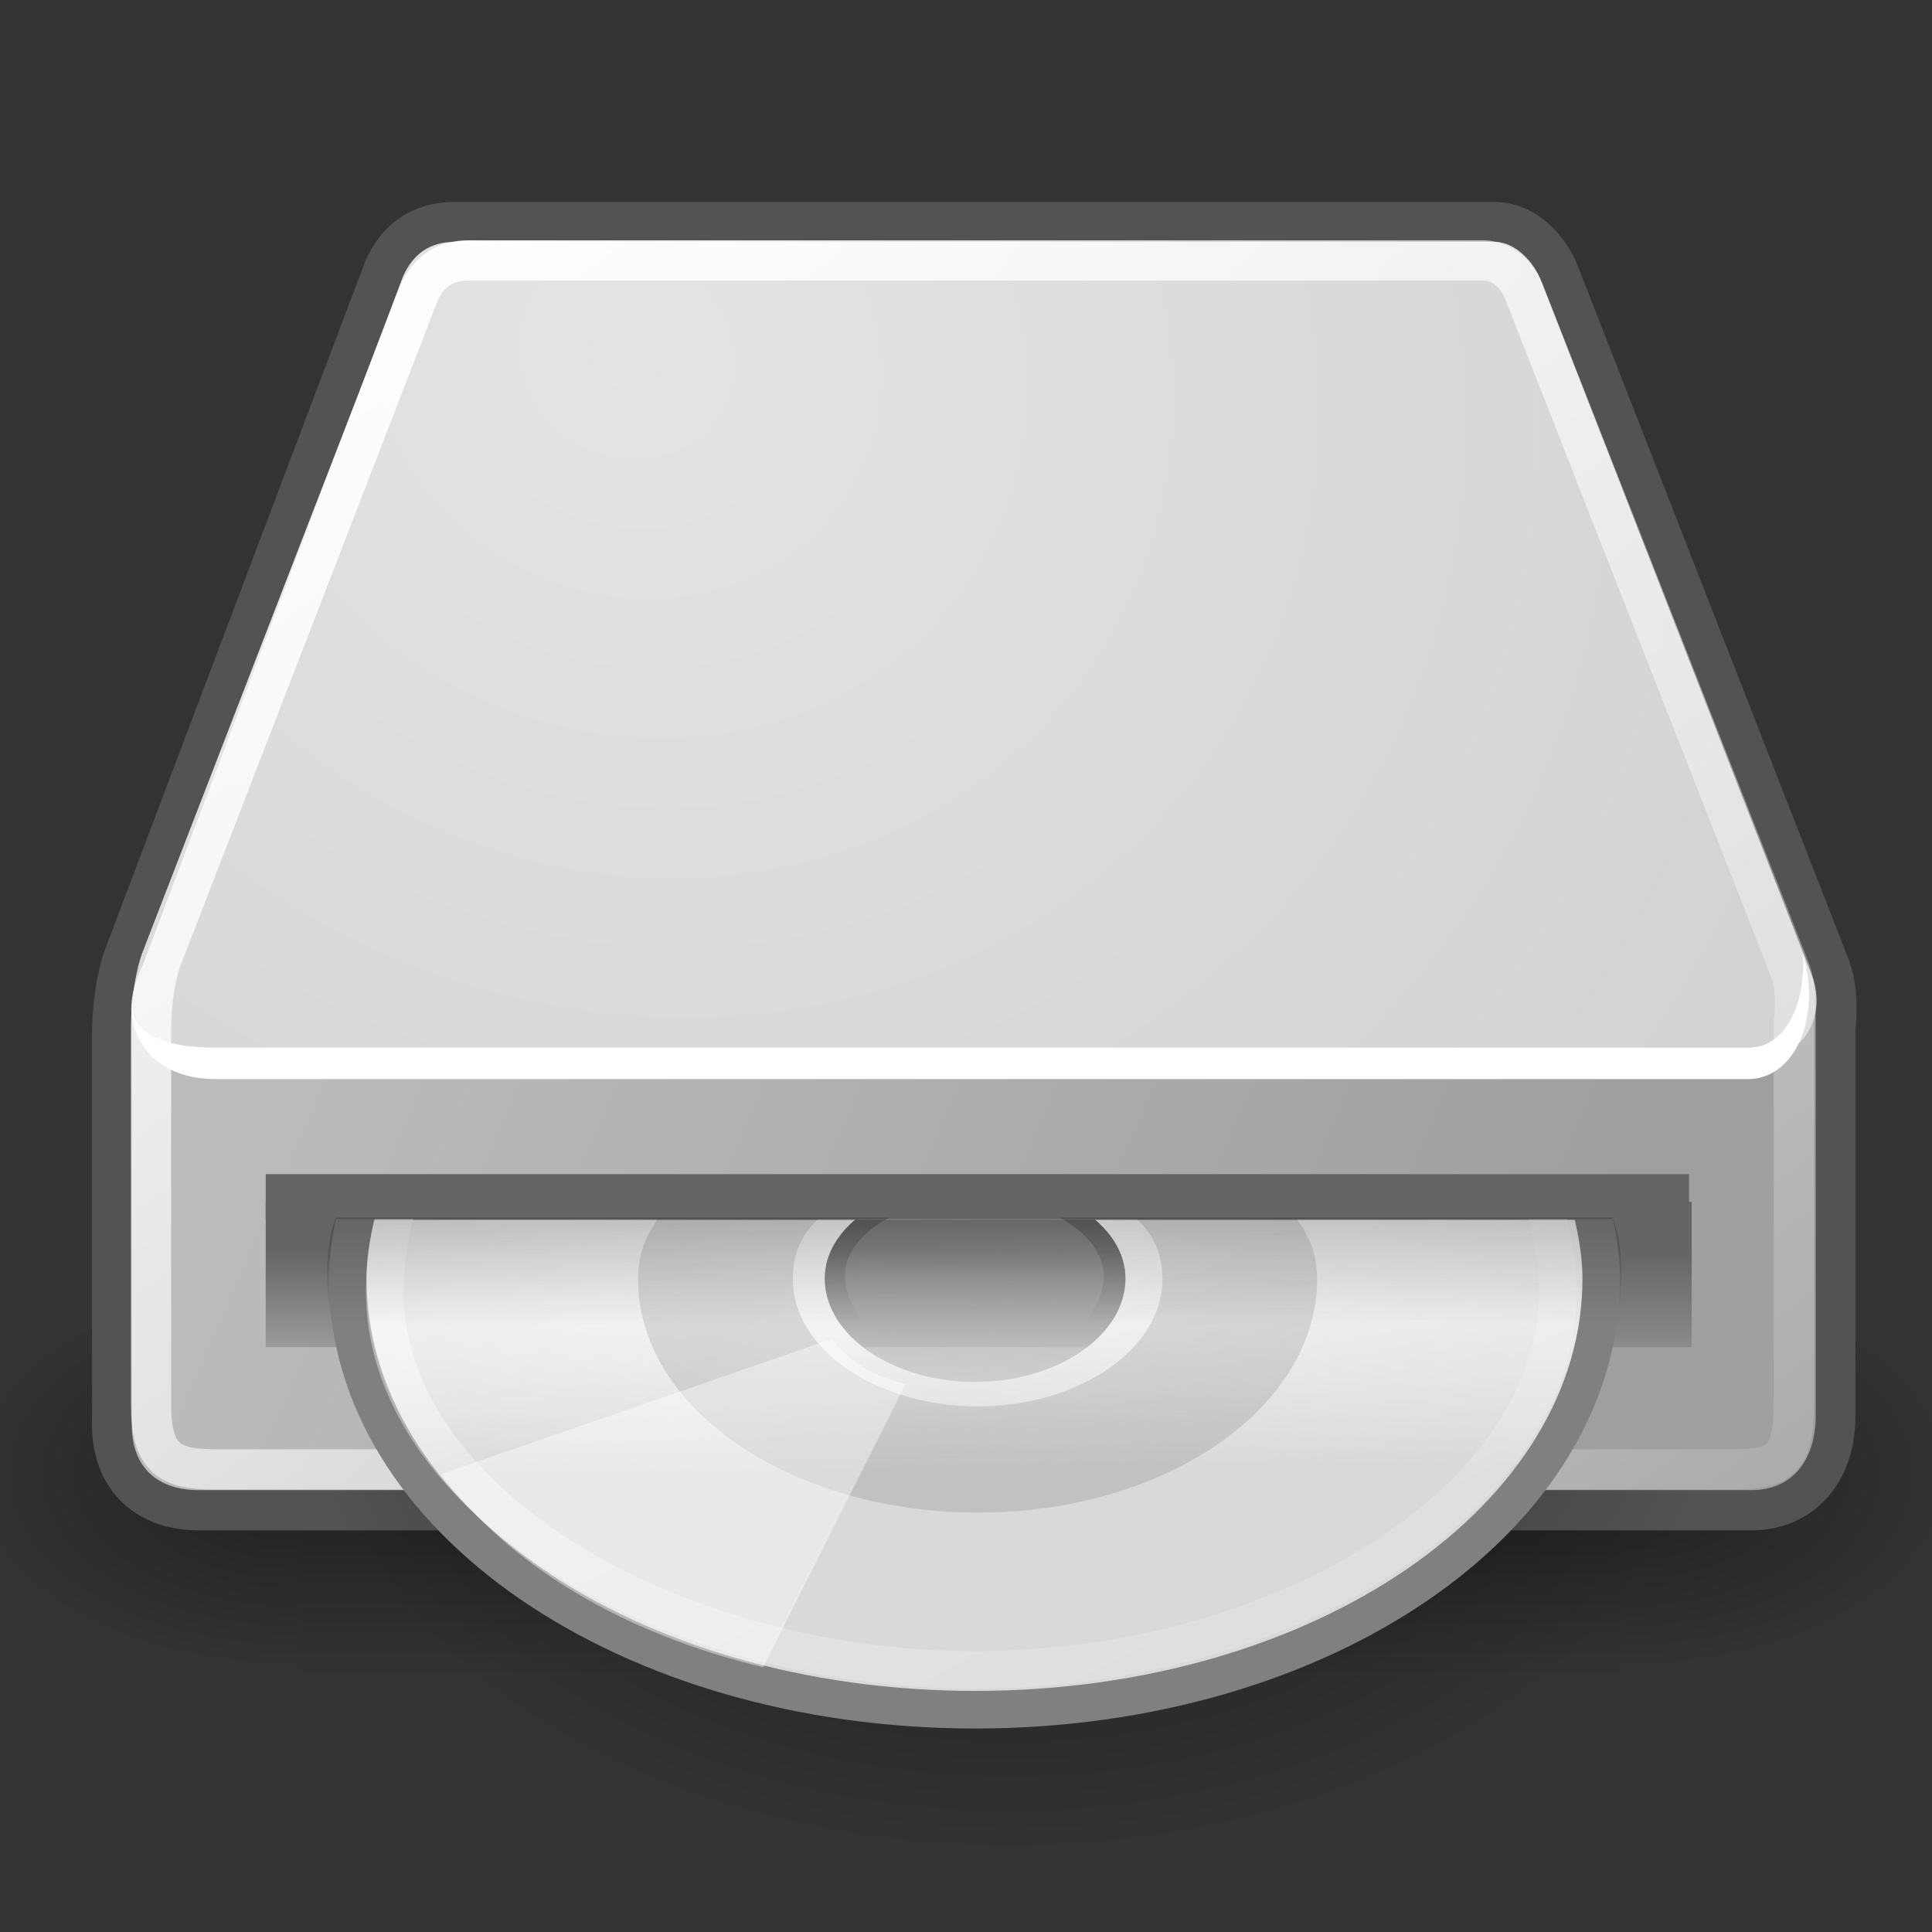 <?xml version="1.0" encoding="UTF-8" standalone="no"?>
<!-- Created with Inkscape (http://www.inkscape.org/) -->
<svg
   xmlns:dc="http://purl.org/dc/elements/1.1/"
   xmlns:cc="http://creativecommons.org/ns#"
   xmlns:rdf="http://www.w3.org/1999/02/22-rdf-syntax-ns#"
   xmlns:svg="http://www.w3.org/2000/svg"
   xmlns="http://www.w3.org/2000/svg"
   xmlns:xlink="http://www.w3.org/1999/xlink"
   xmlns:sodipodi="http://sodipodi.sourceforge.net/DTD/sodipodi-0.dtd"
   xmlns:inkscape="http://www.inkscape.org/namespaces/inkscape"
   sodipodi:docname="drive-optical.svg"
   sodipodi:docbase="/home/jimmac/src/cvs/tango-icon-theme/scalable/devices"
   inkscape:version="0.46"
   sodipodi:version="0.32"
   id="svg2913"
   height="48px"
   width="48px"
   inkscape:output_extension="org.inkscape.output.svg.inkscape">
  <rect width="100%" height="100%" fill="#333333" stroke="none"/>
  <defs
     id="defs3">
    <inkscape:perspective
       sodipodi:type="inkscape:persp3d"
       inkscape:vp_x="0 : 24 : 1"
       inkscape:vp_y="0 : 1000 : 0"
       inkscape:vp_z="48 : 24 : 1"
       inkscape:persp3d-origin="24 : 16 : 1"
       id="perspective83" />
    <radialGradient
       inkscape:collect="always"
       xlink:href="#linearGradient5060"
       id="radialGradient6719"
       gradientUnits="userSpaceOnUse"
       gradientTransform="matrix(-2.774,0,0,1.97,112.762,-872.885)"
       cx="605.714"
       cy="486.648"
       fx="605.714"
       fy="486.648"
       r="117.143" />
    <linearGradient
       inkscape:collect="always"
       id="linearGradient5060">
      <stop
         style="stop-color:black;stop-opacity:1;"
         offset="0"
         id="stop5062" />
      <stop
         style="stop-color:black;stop-opacity:0;"
         offset="1"
         id="stop5064" />
    </linearGradient>
    <radialGradient
       inkscape:collect="always"
       xlink:href="#linearGradient5060"
       id="radialGradient6717"
       gradientUnits="userSpaceOnUse"
       gradientTransform="matrix(2.774,0,0,1.97,-1891.633,-872.885)"
       cx="605.714"
       cy="486.648"
       fx="605.714"
       fy="486.648"
       r="117.143" />
    <linearGradient
       id="linearGradient5048">
      <stop
         style="stop-color:black;stop-opacity:0;"
         offset="0"
         id="stop5050" />
      <stop
         id="stop5056"
         offset="0.5"
         style="stop-color:black;stop-opacity:1;" />
      <stop
         style="stop-color:black;stop-opacity:0;"
         offset="1"
         id="stop5052" />
    </linearGradient>
    <linearGradient
       inkscape:collect="always"
       xlink:href="#linearGradient5048"
       id="linearGradient6715"
       gradientUnits="userSpaceOnUse"
       gradientTransform="matrix(2.774,0,0,1.97,-1892.179,-872.885)"
       x1="302.857"
       y1="366.648"
       x2="302.857"
       y2="609.505" />
    <linearGradient
       id="linearGradient2351"
       inkscape:collect="always">
      <stop
         id="stop2353"
         offset="0"
         style="stop-color:#656565;stop-opacity:1;" />
      <stop
         id="stop2355"
         offset="1"
         style="stop-color:#656565;stop-opacity:0;" />
    </linearGradient>
    <linearGradient
       id="linearGradient2345">
      <stop
         style="stop-color:#d9d9d9;stop-opacity:1;"
         offset="0"
         id="stop2347" />
      <stop
         style="stop-color:#eeeeee;stop-opacity:0;"
         offset="1"
         id="stop2349" />
    </linearGradient>
    <linearGradient
       inkscape:collect="always"
       id="linearGradient2329">
      <stop
         style="stop-color:#000000;stop-opacity:1;"
         offset="0"
         id="stop2331" />
      <stop
         style="stop-color:#000000;stop-opacity:0;"
         offset="1"
         id="stop2333" />
    </linearGradient>
    <linearGradient
       inkscape:collect="always"
       id="linearGradient2315">
      <stop
         style="stop-color:#656565;stop-opacity:1;"
         offset="0"
         id="stop2317" />
      <stop
         style="stop-color:#656565;stop-opacity:0;"
         offset="1"
         id="stop2319" />
    </linearGradient>
    <linearGradient
       inkscape:collect="always"
       id="linearGradient2165">
      <stop
         style="stop-color:#000000;stop-opacity:1;"
         offset="0"
         id="stop2167" />
      <stop
         style="stop-color:#000000;stop-opacity:0;"
         offset="1"
         id="stop2169" />
    </linearGradient>
    <linearGradient
       id="aigrd1"
       gradientUnits="userSpaceOnUse"
       x1="14.997"
       y1="11.188"
       x2="32.511"
       y2="34.307">
      <stop
         offset="0"
         style="stop-color:#EBEBEB"
         id="stop3034" />
      <stop
         offset="0.5"
         style="stop-color:#FFFFFF"
         id="stop3036" />
      <stop
         offset="1"
         style="stop-color:#EBEBEB"
         id="stop3038" />
    </linearGradient>
    <linearGradient
       inkscape:collect="always"
       id="linearGradient6036">
      <stop
         style="stop-color:#ffffff;stop-opacity:1;"
         offset="0"
         id="stop6038" />
      <stop
         style="stop-color:#ffffff;stop-opacity:0;"
         offset="1"
         id="stop6040" />
    </linearGradient>
    <linearGradient
       id="linearGradient4264"
       inkscape:collect="always">
      <stop
         id="stop4266"
         offset="0"
         style="stop-color:#000000;stop-opacity:1;" />
      <stop
         id="stop4268"
         offset="1"
         style="stop-color:#000000;stop-opacity:0;" />
    </linearGradient>
    <linearGradient
       id="linearGradient4254"
       inkscape:collect="always">
      <stop
         id="stop4256"
         offset="0"
         style="stop-color:#ffffff;stop-opacity:1;" />
      <stop
         id="stop4258"
         offset="1"
         style="stop-color:#ffffff;stop-opacity:0;" />
    </linearGradient>
    <linearGradient
       id="linearGradient4244">
      <stop
         id="stop4246"
         offset="0"
         style="stop-color:#e4e4e4;stop-opacity:1;" />
      <stop
         id="stop4248"
         offset="1"
         style="stop-color:#d3d3d3;stop-opacity:1;" />
    </linearGradient>
    <linearGradient
       id="linearGradient4228">
      <stop
         id="stop4230"
         offset="0"
         style="stop-color:#bbbbbb;stop-opacity:1;" />
      <stop
         id="stop4232"
         offset="1"
         style="stop-color:#9f9f9f;stop-opacity:1;" />
    </linearGradient>
    <linearGradient
       gradientUnits="userSpaceOnUse"
       y2="40.944"
       x2="36.183"
       y1="28.481"
       x1="7.605"
       id="linearGradient4234"
       xlink:href="#linearGradient4228"
       inkscape:collect="always"
       gradientTransform="translate(0,-1.945)" />
    <radialGradient
       gradientUnits="userSpaceOnUse"
       gradientTransform="matrix(1.286,0.782,-0.711,1.17,-2.354,-6.821)"
       r="20.936"
       fy="2.959"
       fx="15.571"
       cy="2.959"
       cx="15.571"
       id="radialGradient4250"
       xlink:href="#linearGradient4244"
       inkscape:collect="always" />
    <linearGradient
       gradientUnits="userSpaceOnUse"
       y2="47.621"
       x2="44.096"
       y1="4.433"
       x1="12.378"
       id="linearGradient4260"
       xlink:href="#linearGradient4254"
       inkscape:collect="always"
       gradientTransform="translate(0,-1.945)" />
    <radialGradient
       gradientUnits="userSpaceOnUse"
       gradientTransform="matrix(1,0,0,0.651,-5.289283e-16,9.456)"
       r="23.555"
       fy="27.096"
       fx="23.202"
       cy="27.096"
       cx="23.202"
       id="radialGradient4270"
       xlink:href="#linearGradient4264"
       inkscape:collect="always" />
    <linearGradient
       inkscape:collect="always"
       xlink:href="#aigrd1"
       id="linearGradient2155"
       gradientUnits="userSpaceOnUse"
       gradientTransform="matrix(0.953,0,0,0.657,1.345,19.22)"
       x1="14.997"
       y1="11.188"
       x2="32.511"
       y2="34.307" />
    <linearGradient
       inkscape:collect="always"
       xlink:href="#linearGradient6036"
       id="linearGradient2161"
       gradientUnits="userSpaceOnUse"
       gradientTransform="matrix(0.739,0,0,0.509,6.216,21.992)"
       x1="10.502"
       y1="3.61"
       x2="48.799"
       y2="54.698" />
    <radialGradient
       inkscape:collect="always"
       xlink:href="#linearGradient2165"
       id="radialGradient2171"
       cx="24.218"
       cy="33.769"
       fx="24.218"
       fy="33.769"
       r="17.678"
       gradientTransform="matrix(1,0,0,0.695,0,10.3)"
       gradientUnits="userSpaceOnUse" />
    <linearGradient
       inkscape:collect="always"
       xlink:href="#linearGradient2351"
       id="linearGradient2321"
       x1="24.307"
       y1="33.693"
       x2="24.307"
       y2="37.609"
       gradientUnits="userSpaceOnUse" />
    <linearGradient
       inkscape:collect="always"
       xlink:href="#linearGradient2329"
       id="linearGradient2335"
       x1="23.375"
       y1="28.434"
       x2="23.375"
       y2="32.938"
       gradientUnits="userSpaceOnUse" />
    <linearGradient
       inkscape:collect="always"
       xlink:href="#linearGradient2329"
       id="linearGradient2337"
       x1="23.375"
       y1="28.434"
       x2="23.375"
       y2="32.938"
       gradientUnits="userSpaceOnUse" />
    <linearGradient
       inkscape:collect="always"
       xlink:href="#linearGradient2315"
       id="linearGradient2341"
       gradientUnits="userSpaceOnUse"
       gradientTransform="matrix(1,0,0,0.799,-9.653736e-16,6.605)"
       x1="24.307"
       y1="32.791"
       x2="24.307"
       y2="34.201" />
    <linearGradient
       inkscape:collect="always"
       xlink:href="#linearGradient2345"
       id="linearGradient2343"
       gradientUnits="userSpaceOnUse"
       gradientTransform="matrix(0.8,0,0,0.552,4.726,20.599)"
       x1="26.333"
       y1="34.172"
       x2="26.194"
       y2="21.988" />
  </defs>
  <sodipodi:namedview
     inkscape:window-y="74"
     inkscape:window-x="294"
     inkscape:window-height="752"
     inkscape:window-width="872"
     inkscape:document-units="px"
     inkscape:grid-bbox="true"
     showgrid="false"
     inkscape:current-layer="layer2"
     inkscape:cy="20.858772"
     inkscape:cx="24.951242"
     inkscape:zoom="1"
     inkscape:pageshadow="2"
     inkscape:pageopacity="0.0"
     borderopacity="0.173"
     bordercolor="#666666"
     pagecolor="#ffffff"
     id="base"
     inkscape:showpageshadow="false" />
  <g
     inkscape:label="pix"
     id="layer2"
     inkscape:groupmode="layer">
    <g
       transform="matrix(2.45274e-2,0,0,2.086758e-2,45.691,34.828)"
       id="g6707">
      <rect
         style="opacity:0.402;color:black;fill:url(#linearGradient6715);fill-opacity:1;fill-rule:nonzero;stroke:none;stroke-width:1;stroke-linecap:round;stroke-linejoin:miter;marker:none;marker-start:none;marker-mid:none;marker-end:none;stroke-miterlimit:4;stroke-dasharray:none;stroke-dashoffset:0;stroke-opacity:1;visibility:visible;display:inline;overflow:visible"
         id="rect6709"
         width="1339.633"
         height="478.357"
         x="-1559.252"
         y="-150.697" />
      <path
         style="opacity:0.402;color:black;fill:url(#radialGradient6717);fill-opacity:1;fill-rule:nonzero;stroke:none;stroke-width:1;stroke-linecap:round;stroke-linejoin:miter;marker:none;marker-start:none;marker-mid:none;marker-end:none;stroke-miterlimit:4;stroke-dasharray:none;stroke-dashoffset:0;stroke-opacity:1;visibility:visible;display:inline;overflow:visible"
         d="M -219.619,-150.68 C -219.619,-150.68 -219.619,327.65 -219.619,327.65 C -76.745,328.551 125.781,220.481 125.781,88.454 C 125.781,-43.572 -33.655,-150.68 -219.619,-150.68 z "
         id="path6711"
         sodipodi:nodetypes="cccc" />
      <path
         sodipodi:nodetypes="cccc"
         id="path6713"
         d="M -1559.252,-150.68 C -1559.252,-150.68 -1559.252,327.65 -1559.252,327.65 C -1702.127,328.551 -1904.652,220.481 -1904.652,88.454 C -1904.652,-43.572 -1745.216,-150.68 -1559.252,-150.68 z "
         style="opacity:0.402;color:black;fill:url(#radialGradient6719);fill-opacity:1;fill-rule:nonzero;stroke:none;stroke-width:1;stroke-linecap:round;stroke-linejoin:miter;marker:none;marker-start:none;marker-mid:none;marker-end:none;stroke-miterlimit:4;stroke-dasharray:none;stroke-dashoffset:0;stroke-opacity:1;visibility:visible;display:inline;overflow:visible" />
    </g>
    <path
       sodipodi:nodetypes="cccsccccccccc"
       id="path4196"
       d="M 11.286,6.018 C 10.661,6.018 10.254,6.308 10.004,6.862 C 10.004,6.862 3.536,23.965 3.536,23.965 C 3.536,23.965 3.286,24.637 3.286,25.747 C 3.286,25.747 3.286,35.397 3.286,35.397 C 3.286,36.479 3.943,37.022 4.942,37.022 L 43.504,37.022 C 44.489,37.022 45.098,36.303 45.098,35.178 L 45.098,25.528 C 45.098,25.528 45.204,24.757 45.004,24.215 L 38.286,7.018 C 38.101,6.506 37.649,6.03 37.161,6.018 L 11.286,6.018 z "
       style="stroke-opacity:1;stroke-dasharray:none;stroke-miterlimit:4;stroke-linejoin:round;stroke-linecap:round;stroke-width:2;stroke:#535353;fill-rule:evenodd;fill-opacity:1;fill:none" />
    <path
       sodipodi:type="arc"
       style="opacity:0.566;color:#000000;fill:url(#radialGradient2171);fill-opacity:1;fill-rule:evenodd;stroke:none;stroke-width:1;stroke-linecap:square;stroke-linejoin:round;marker:none;marker-start:none;marker-mid:none;marker-end:none;stroke-miterlimit:4;stroke-dasharray:none;stroke-dashoffset:0;stroke-opacity:0.424;visibility:visible;display:inline;overflow:visible"
       id="path2163"
       sodipodi:cx="24.218407"
       sodipodi:cy="33.769478"
       sodipodi:rx="17.677670"
       sodipodi:ry="12.285980"
       d="M 41.896 33.769 A 17.678 12.286 0 1 1  6.541,33.769 A 17.678 12.286 0 1 1  41.896 33.769 z"
       transform="translate(0.884,1.260942e-6)" />
    <path
       sodipodi:nodetypes="ccccccccc"
       id="path4170"
       d="M 3.274,25.052 L 4.038,24.36 L 41.648,24.423 L 45.11,24.74 L 45.11,35.178 C 45.11,36.304 44.503,37.022 43.518,37.022 L 4.935,37.022 C 3.937,37.022 3.274,36.48 3.274,35.397 L 3.274,25.052 z "
       style="fill:url(#linearGradient4234);fill-opacity:1;fill-rule:evenodd;stroke:none;stroke-width:1.02px;stroke-linecap:butt;stroke-linejoin:miter;stroke-opacity:1" />
    <path
       sodipodi:nodetypes="csccccccs"
       id="path3093"
       d="M 3.549,23.97 C 2.835,25.434 3.548,26.363 4.585,26.363 C 4.585,26.363 43.585,26.363 43.585,26.363 C 44.704,26.339 45.43,25.351 45.013,24.22 L 38.299,7.009 C 38.115,6.497 37.644,6.021 37.156,6.009 L 11.299,6.009 C 10.674,6.009 10.263,6.313 10.013,6.866 C 10.013,6.866 3.549,23.97 3.549,23.97 z "
       style="fill:url(#radialGradient4250);fill-opacity:1;fill-rule:evenodd;stroke:none;stroke-width:1px;stroke-linecap:butt;stroke-linejoin:miter;stroke-opacity:1" />
    <path
       sodipodi:nodetypes="cccccccc"
       id="path4201"
       d="M 44.796,23.684 C 44.86,24.934 44.382,26 43.474,26.028 C 43.474,26.028 5.355,26.028 5.355,26.028 C 4.066,26.028 3.488,25.703 3.271,25.16 C 3.363,26.104 4.097,26.809 5.355,26.809 C 5.355,26.809 43.474,26.809 43.474,26.809 C 44.55,26.776 45.227,25.385 44.826,23.814 L 44.796,23.684 z "
       style="fill:#ffffff;fill-opacity:1;fill-rule:evenodd;stroke:none;stroke-width:1px;stroke-linecap:butt;stroke-linejoin:miter;stroke-opacity:1" />
    <path
       style="fill:none;fill-opacity:1;fill-rule:evenodd;stroke:url(#linearGradient4260);stroke-width:1;stroke-linecap:round;stroke-linejoin:round;stroke-miterlimit:4;stroke-dasharray:none;stroke-opacity:1"
       d="M 11.643,6.471 C 11.041,6.471 10.65,6.751 10.409,7.283 C 10.409,7.283 3.994,23.874 3.994,23.874 C 3.994,23.874 3.753,24.521 3.753,25.589 C 3.753,25.589 3.753,34.879 3.753,34.879 C 3.753,36.234 4.197,36.506 5.348,36.506 L 43.035,36.506 C 44.358,36.506 44.569,36.19 44.569,34.669 L 44.569,25.378 C 44.569,25.378 44.671,24.637 44.479,24.115 L 37.886,7.309 C 37.708,6.816 37.335,6.483 36.865,6.471 L 11.643,6.471 z "
       id="path4252"
       sodipodi:nodetypes="cccsccccccccc" />
    <g
       id="g2142"
       transform="matrix(0.934,0,0,0.934,1.613,-0.368)">
      <rect
         y="32.363"
         x="5.341"
         height="3.865"
         width="37.931"
         id="rect2151"
         style="overflow:visible;display:inline;visibility:visible;stroke-opacity:0.424;stroke-dashoffset:0;stroke-dasharray:none;stroke-miterlimit:4;marker-end:none;marker-mid:none;marker-start:none;marker:none;stroke-linejoin:round;stroke-linecap:square;stroke-width:1;stroke:none;fill-rule:evenodd;fill-opacity:1.0;fill:url(#linearGradient2321);color:#000000;opacity:1" />
      <path
         style="fill:url(#linearGradient2155);fill-rule:nonzero;stroke:none;stroke-miterlimit:4"
         d="M 7.992,31.81 C 7.717,32.641 7.523,33.514 7.523,34.404 C 7.523,40.774 14.971,45.873 24.211,45.873 C 33.45,45.873 40.867,40.774 40.867,34.404 C 40.867,33.518 40.702,32.638 40.43,31.81 L 24.867,31.81 C 26.707,32.056 28.211,33.07 28.211,34.404 C 28.211,35.915 26.402,37.154 24.211,37.154 C 22.02,37.154 20.211,35.915 20.211,34.404 C 20.211,33.07 21.715,32.056 23.555,31.81 L 7.992,31.81 z "
         id="path3040" />
      <path
         style="stroke-opacity:1;stroke-miterlimit:4;stroke:#808080;fill-rule:nonzero;fill:url(#linearGradient2343)"
         d="M 7.836,32.342 C 7.663,33.007 7.523,33.703 7.523,34.404 C 7.523,40.774 14.971,45.873 24.211,45.873 C 33.45,45.873 40.867,40.774 40.867,34.404 C 40.867,33.703 40.727,33.007 40.555,32.342 L 7.836,32.342 z "
         id="path3049"
         sodipodi:nodetypes="cccccc" />
      <path
         style="opacity:0.11;fill-rule:nonzero;stroke:none;stroke-miterlimit:4"
         d="M 16.572,31.835 C 15.799,32.755 15.247,33.295 15.247,34.423 C 15.247,37.896 19.358,40.629 24.278,40.629 C 29.315,40.629 33.308,37.815 33.308,34.423 C 33.308,33.278 32.722,32.75 31.949,31.835 L 26.572,31.835 C 28.25,32.379 29.194,33.072 29.194,34.423 C 29.194,36.281 26.972,37.805 24.278,37.805 C 21.583,37.805 19.362,36.281 19.362,34.423 C 19.362,33.071 20.281,32.378 21.96,31.835 L 16.572,31.835 z "
         id="path3051"
         sodipodi:nodetypes="ccccccccccc" />
      <path
         style="stroke-opacity:1;stroke-miterlimit:4;stroke:none;fill-rule:nonzero;fill-opacity:0.418;fill:#ffffff"
         d="M 18.574,44.743 L 22.363,37.212 C 21.486,36.996 20.814,36.573 20.39,36.016 L 10.012,39.604 C 11.762,41.989 14.807,43.844 18.574,44.743 z "
         id="path4214" />
      <path
         style="opacity:0.546;fill:none;fill-rule:nonzero;stroke:url(#linearGradient2161);stroke-miterlimit:4;stroke-opacity:1"
         d="M 8.912,32.268 C 8.663,33.007 8.508,33.947 8.508,34.741 C 8.508,40.331 16.102,44.813 24.211,44.813 C 32.32,44.813 39.713,40.331 39.713,34.741 C 39.713,33.947 39.529,33.008 39.28,32.268 L 8.912,32.268 z "
         id="path5264"
         sodipodi:nodetypes="cccccc" />
      <rect
         style="opacity:1;color:#000000;fill:url(#linearGradient2341);fill-opacity:1;fill-rule:evenodd;stroke:none;stroke-width:1;stroke-linecap:square;stroke-linejoin:round;marker:none;marker-start:none;marker-mid:none;marker-end:none;stroke-miterlimit:4;stroke-dasharray:none;stroke-dashoffset:0;stroke-opacity:0.424;visibility:visible;display:inline;overflow:visible;font-family:Bitstream Vera Sans"
         id="rect4963"
         width="37.864"
         height="1.191"
         x="5.341"
         y="31.627" />
    </g>
    <path
       style="opacity:0.36;stroke-opacity:1;stroke-linejoin:miter;stroke-linecap:butt;stroke-width:1px;stroke:none;fill-rule:evenodd;fill-opacity:1.0;fill:url(#linearGradient2335)"
       d="M 26.312,30.25 L 40.062,30.25 C 40.062,30.25 40.604,31.371 40,33.625 C 40,33.625 26.688,33.125 26.688,33.125 C 28.538,31.275 26.312,30.25 26.312,30.25 z "
       id="path2325"
       sodipodi:nodetypes="ccccc" />
    <path
       sodipodi:nodetypes="ccccc"
       id="path2327"
       d="M 22.098,30.25 L 8.348,30.25 C 8.348,30.25 7.807,31.371 8.411,33.625 C 8.411,33.625 21.723,33.125 21.723,33.125 C 19.873,31.275 22.098,30.25 22.098,30.25 z "
       style="opacity:0.36;stroke-opacity:1;stroke-linejoin:miter;stroke-linecap:butt;stroke-width:1px;stroke:none;fill-rule:evenodd;fill-opacity:1.0;fill:url(#linearGradient2337)" />
  </g>
</svg>
